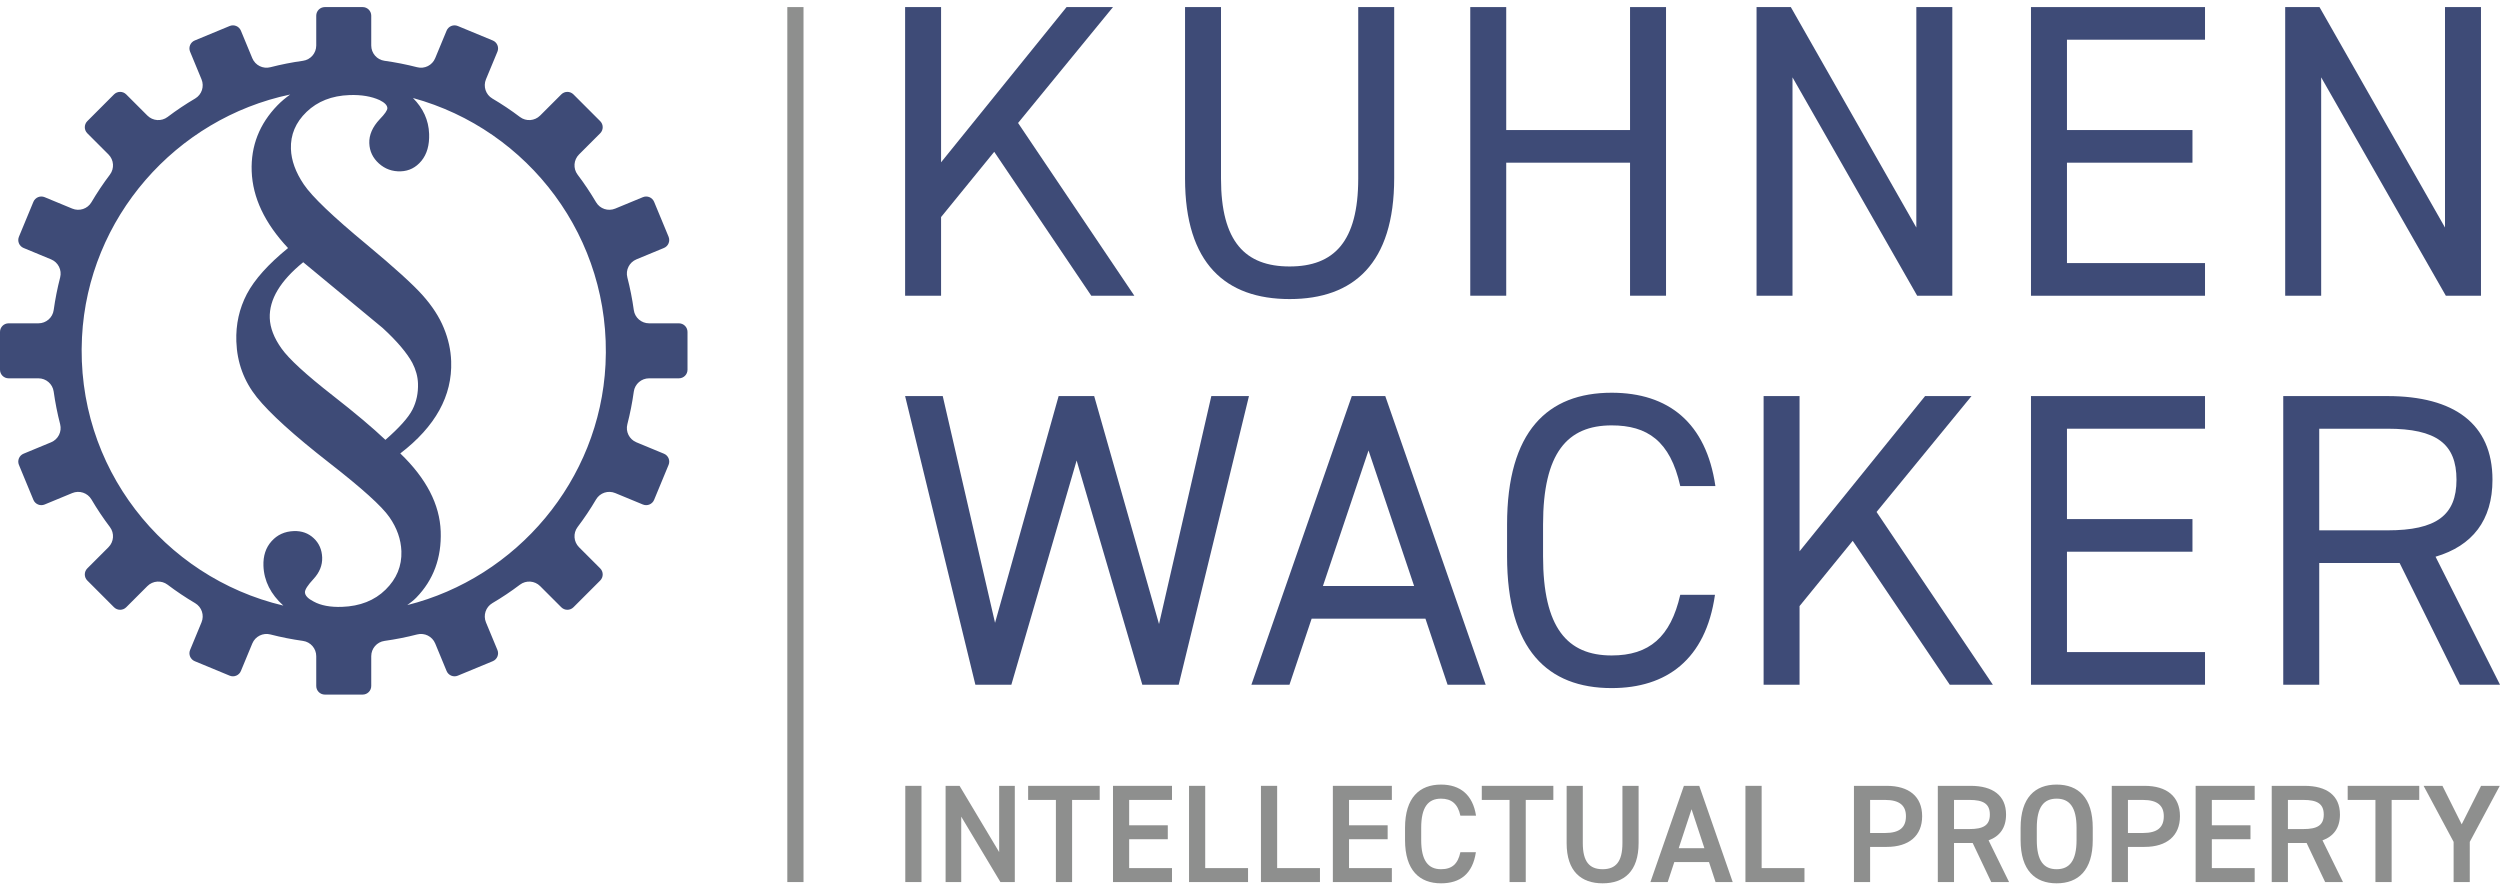 <svg xmlns="http://www.w3.org/2000/svg" width="292" height="104" viewBox="0 0 292 104"><g fill="none" fill-rule="evenodd" transform="translate(0 .827)"><polyline fill="#3E4B77" points="127.46 33.712 116.125 16.904 109.917 24.527 109.917 33.712 105.717 33.712 105.717 0 109.917 0 109.917 18.13 124.575 0 129.997 0 118.91 13.536 132.49 33.712 127.46 33.712"/><path fill="#3E4B77" d="M162.841,0 L162.841,19.984 C162.841,29.952 158.102,34.104 150.627,34.104 C143.152,34.104 138.413,29.952 138.413,20.032 L138.413,0 L142.613,0 L142.613,20.032 C142.613,27.408 145.449,30.296 150.627,30.296 C155.805,30.296 158.641,27.408 158.641,20.032 L158.641,0 L162.841,0"/><polyline fill="#3E4B77" points="175.927 14.363 190.389 14.363 190.389 0 194.592 0 194.592 33.712 190.389 33.712 190.389 18.175 175.927 18.175 175.927 33.712 171.727 33.712 171.727 0 175.927 0 175.927 14.363"/><polyline fill="#3E4B77" points="228.03 0 228.03 33.716 223.927 33.716 209.364 8.207 209.364 33.716 205.165 33.716 205.165 0 209.168 0 223.827 25.749 223.827 0 228.03 0"/><polyline fill="#3E4B77" points="257.546 0 257.546 3.811 241.421 3.811 241.421 14.363 256.08 14.363 256.08 18.175 241.421 18.175 241.421 29.901 257.546 29.901 257.546 33.716 237.218 33.716 237.218 0 257.546 0"/><polyline fill="#3E4B77" points="285.576 0 285.576 25.749 270.917 0 266.91 0 266.91 33.716 271.113 33.716 271.113 8.207 285.675 33.716 289.778 33.716 289.778 0 285.576 0"/><polyline fill="#3E4B77" points="118.127 79.147 113.924 79.147 105.717 45.435 110.112 45.435 116.221 71.919 123.648 45.435 127.8 45.435 135.374 72.063 141.483 45.435 145.878 45.435 137.672 79.147 133.421 79.147 125.75 52.962 118.127 79.147"/><path fill="#3E4B77" d="M146.163 79.147 157.889 45.435 161.8 45.435 173.526 79.147 169.076 79.147 166.491 71.432 153.199 71.432 150.61 79.147 146.163 79.147ZM154.517 67.62 165.169 67.62 159.843 51.787 154.517 67.62 154.517 67.62ZM196.254 55.942C195.08 50.661 192.395 48.858 188.24 48.858 183.062 48.858 180.229 52.079 180.229 60.437L180.229 64.149C180.229 72.503 183.062 75.731 188.24 75.731 192.638 75.731 195.128 73.578 196.254 68.647L200.309 68.647C199.231 76.218 194.64 79.542 188.24 79.542 180.765 79.542 176.026 75.047 176.026 64.149L176.026 60.437C176.026 49.542 180.765 45.044 188.24 45.044 194.884 45.044 199.283 48.563 200.357 55.942L196.254 55.942"/><polyline fill="#3E4B77" points="227.731 79.147 216.396 62.343 210.188 69.962 210.188 79.147 205.989 79.147 205.989 45.435 210.188 45.435 210.188 63.565 224.85 45.435 230.272 45.435 219.181 58.971 232.765 79.147 227.731 79.147"/><polyline fill="#3E4B77" points="257.546 45.435 257.546 49.246 241.421 49.246 241.421 59.802 256.08 59.802 256.08 63.613 241.421 63.613 241.421 75.336 257.546 75.336 257.546 79.151 237.218 79.151 237.218 45.435 257.546 45.435"/><path fill="#3E4B77" d="M287.31 79.147 280.274 64.928 270.886 64.928 270.886 79.147 266.683 79.147 266.683 45.435 278.856 45.435C286.623 45.435 291.121 48.663 291.121 55.207 291.121 59.949 288.772 62.93 284.473 64.197L292 79.147 287.31 79.147ZM278.856 61.117C284.569 61.117 286.918 59.359 286.918 55.207 286.918 51.004 284.569 49.246 278.856 49.246L270.886 49.246 270.886 61.117 278.856 61.117 278.856 61.117ZM47.571 69.849C47.928 69.571 48.299 69.31 48.618 68.98 50.63 66.913 51.581 64.334 51.475 61.247 51.365 58.092 49.792 55.053 46.754 52.134 50.857 48.989 52.838 45.404 52.697 41.373 52.653 40.054 52.364 38.756 51.835 37.476 51.313 36.195 50.489 34.924 49.37 33.668 48.247 32.404 46.074 30.433 42.843 27.744 38.894 24.479 36.442 22.137 35.487 20.716 34.526 19.294 34.025 17.91 33.98 16.568 33.922 14.913 34.529 13.47 35.81 12.238 37.091 11.009 38.76 10.349 40.82 10.277 42.207 10.229 43.378 10.428 44.336 10.864 44.93 11.156 45.232 11.469 45.243 11.798 45.253 12.049 44.951 12.482 44.346 13.107 43.505 14.006 43.1 14.937 43.134 15.895 43.165 16.836 43.543 17.622 44.261 18.271 44.975 18.913 45.826 19.219 46.812 19.184 47.773 19.15 48.58 18.741 49.222 17.962 49.868 17.175 50.167 16.125 50.122 14.813 50.067 13.196 49.415 11.805 48.233 10.62 61.704 14.301 71.473 26.944 70.724 41.747 70.038 55.3 60.344 66.635 47.571 69.849ZM35.415 29.801 44.693 37.479C46.362 39.01 47.519 40.377 48.165 41.562 48.573 42.355 48.793 43.155 48.821 43.962 48.858 45.078 48.642 46.101 48.172 47.021 47.698 47.948 46.647 49.123 45.016 50.548 43.533 49.14 41.49 47.42 38.883 45.383 35.752 42.939 33.747 41.102 32.878 39.872 32.006 38.65 31.549 37.469 31.508 36.325 31.432 34.152 32.734 31.978 35.415 29.801ZM9.577 38.557C10.284 24.596 20.551 13.014 33.891 10.212 33.372 10.59 32.871 10.998 32.407 11.475 30.296 13.652 29.293 16.221 29.396 19.167 29.506 22.25 30.921 25.245 33.644 28.146 31.336 30.024 29.733 31.81 28.836 33.51 27.947 35.209 27.535 37.057 27.604 39.055 27.69 41.514 28.49 43.687 29.997 45.572 31.511 47.457 34.327 50.012 38.454 53.23 42.255 56.189 44.601 58.301 45.48 59.572 46.369 60.845 46.832 62.174 46.884 63.558 46.942 65.282 46.328 66.776 45.037 68.043 43.749 69.31 42.053 69.979 39.948 70.055 38.585 70.103 37.476 69.897 36.631 69.43 35.968 69.093 35.632 68.736 35.618 68.358 35.608 68.043 35.941 67.531 36.607 66.81 37.321 66.044 37.661 65.199 37.63 64.286 37.596 63.369 37.266 62.617 36.641 62.034 36.016 61.45 35.247 61.172 34.327 61.203 33.252 61.24 32.38 61.639 31.714 62.391 31.044 63.139 30.728 64.097 30.77 65.265 30.835 67.04 31.631 68.582 33.094 69.907 19.102 66.597 8.807 53.724 9.577 38.557ZM79.295 36.937 75.813 36.937C74.917 36.937 74.151 36.281 74.028 35.391 73.849 34.097 73.595 32.823 73.276 31.58 73.049 30.711 73.502 29.812 74.33 29.468L77.547 28.136C78.059 27.926 78.299 27.339 78.09 26.824L76.4 22.745C76.187 22.233 75.6 21.99 75.089 22.202L71.857 23.538C71.03 23.882 70.075 23.566 69.622 22.796 68.959 21.677 68.242 20.599 67.462 19.569 66.923 18.851 66.995 17.848 67.631 17.213L70.103 14.741C70.494 14.35 70.494 13.714 70.103 13.323L66.978 10.198C66.587 9.807 65.951 9.807 65.56 10.198L63.088 12.67C62.452 13.306 61.446 13.378 60.732 12.839 59.699 12.059 58.624 11.338 57.504 10.679 56.732 10.226 56.419 9.271 56.759 8.44L58.099 5.212C58.311 4.701 58.068 4.114 57.556 3.901L53.473 2.211C52.962 1.998 52.375 2.242 52.162 2.754L50.829 5.971C50.489 6.799 49.59 7.252 48.721 7.025 47.475 6.706 46.204 6.452 44.91 6.273 44.02 6.15 43.361 5.384 43.361 4.488L43.361 1.003C43.361.45 42.911 0 42.358 0L37.943 0C37.386 0 36.937.45 36.937 1.003L36.937 4.488C36.937 5.384 36.277 6.15 35.391 6.273 34.097 6.452 32.823 6.706 31.58 7.025 30.711 7.252 29.812 6.799 29.468 5.971L28.136 2.754C27.923 2.242 27.336 1.998 26.824 2.211L22.745 3.901C22.233 4.114 21.99 4.701 22.202 5.212L23.538 8.44C23.882 9.271 23.566 10.226 22.796 10.679 21.677 11.338 20.599 12.059 19.569 12.839 18.851 13.378 17.848 13.306 17.213 12.67L14.741 10.198C14.35 9.807 13.714 9.807 13.319 10.198L10.198 13.323C9.807 13.714 9.807 14.35 10.198 14.741L12.67 17.213C13.306 17.848 13.378 18.851 12.839 19.569 12.059 20.599 11.338 21.677 10.679 22.796 10.226 23.566 9.268 23.882 8.44 23.538L5.212 22.202C4.701 21.99 4.114 22.233 3.901 22.745L2.211 26.824C1.998 27.339 2.242 27.926 2.754 28.136L5.968 29.468C6.799 29.812 7.249 30.711 7.025 31.58 6.703 32.823 6.452 34.097 6.27 35.391 6.146 36.281 5.384 36.937 4.488 36.937L1.003 36.937C.45 36.937 0 37.386 0 37.943L0 42.358C0 42.915.45 43.361 1.003 43.361L4.488 43.361C5.384 43.361 6.146 44.02 6.27 44.91 6.452 46.204 6.703 47.478 7.025 48.721 7.249 49.59 6.799 50.489 5.968 50.833L2.754 52.165C2.242 52.375 1.998 52.962 2.211 53.473L3.901 57.556C4.114 58.068 4.701 58.311 5.212 58.099L8.44 56.763C9.268 56.419 10.222 56.735 10.679 57.504 11.338 58.624 12.059 59.702 12.839 60.732 13.378 61.45 13.306 62.452 12.67 63.088L10.198 65.56C9.807 65.951 9.807 66.587 10.198 66.978L13.319 70.103C13.714 70.494 14.35 70.494 14.741 70.103L17.213 67.631C17.845 66.995 18.851 66.923 19.569 67.462 20.599 68.242 21.677 68.963 22.793 69.622 23.566 70.079 23.882 71.033 23.538 71.861L22.202 75.089C21.99 75.6 22.233 76.187 22.745 76.4L26.824 78.09C27.336 78.303 27.923 78.059 28.136 77.547L29.468 74.333C29.812 73.502 30.711 73.052 31.58 73.276 32.823 73.598 34.097 73.849 35.391 74.031 36.277 74.155 36.937 74.917 36.937 75.813L36.937 79.298C36.937 79.851 37.386 80.301 37.943 80.301L42.358 80.301C42.911 80.301 43.361 79.851 43.361 79.298L43.361 75.813C43.361 74.917 44.02 74.155 44.91 74.031 46.204 73.849 47.478 73.598 48.721 73.276 49.59 73.052 50.489 73.502 50.833 74.333L52.162 77.547C52.375 78.059 52.962 78.303 53.473 78.09L57.556 76.4C58.068 76.187 58.311 75.6 58.099 75.089L56.759 71.861C56.419 71.033 56.732 70.079 57.504 69.622 58.624 68.963 59.702 68.242 60.732 67.462 61.45 66.923 62.452 66.995 63.088 67.631L65.56 70.103C65.951 70.494 66.587 70.494 66.978 70.103L70.103 66.978C70.494 66.587 70.494 65.951 70.103 65.56L67.631 63.088C66.995 62.452 66.923 61.45 67.462 60.732 68.242 59.702 68.963 58.624 69.622 57.504 70.075 56.735 71.03 56.419 71.857 56.763L75.089 58.099C75.6 58.311 76.187 58.068 76.4 57.556L78.09 53.473C78.303 52.962 78.059 52.375 77.547 52.165L74.33 50.833C73.502 50.489 73.049 49.59 73.276 48.721 73.595 47.478 73.849 46.204 74.028 44.91 74.151 44.02 74.917 43.361 75.813 43.361L79.295 43.361C79.851 43.361 80.301 42.915 80.301 42.358L80.301 37.943C80.301 37.386 79.851 36.937 79.295 36.937L79.295 36.937Z"/><polygon fill="#8E8F8E" points="105.738 102.198 107.63 102.198 107.63 90.959 105.738 90.959"/><polygon fill="#8E8F8E" points="91.958 102.198 93.85 102.198 93.85 0 91.958 0"/><polyline fill="#8E8F8E" points="118.529 90.959 118.529 102.198 116.849 102.198 112.272 94.558 112.272 102.198 110.446 102.198 110.446 90.959 112.077 90.959 116.702 98.695 116.702 90.959 118.529 90.959"/><polyline fill="#8E8F8E" points="128.445 90.959 128.445 92.604 125.221 92.604 125.221 102.198 123.329 102.198 123.329 92.604 120.087 92.604 120.087 90.959 128.445 90.959"/><polyline fill="#8E8F8E" points="136.889 90.959 136.889 92.604 131.886 92.604 131.886 95.567 136.398 95.567 136.398 97.195 131.886 97.195 131.886 100.567 136.889 100.567 136.889 102.198 129.997 102.198 129.997 90.959 136.889 90.959"/><polyline fill="#8E8F8E" points="140.769 100.567 145.772 100.567 145.772 102.198 138.88 102.198 138.88 90.959 140.769 90.959 140.769 100.567"/><polyline fill="#8E8F8E" points="149.171 100.567 154.171 100.567 154.171 102.198 147.279 102.198 147.279 90.959 149.171 90.959 149.171 100.567"/><polyline fill="#8E8F8E" points="162.569 90.959 162.569 92.604 157.566 92.604 157.566 95.567 162.078 95.567 162.078 97.195 157.566 97.195 157.566 100.567 162.569 100.567 162.569 102.198 155.678 102.198 155.678 90.959 162.569 90.959"/><path fill="#8E8F8E" d="M170.573,94.444 C170.282,93.078 169.547,92.456 168.311,92.456 C166.813,92.456 165.996,93.435 165.996,95.863 L165.996,97.294 C165.996,99.691 166.813,100.697 168.311,100.697 C169.598,100.697 170.282,100.079 170.573,98.713 L172.383,98.713 C172.009,101.236 170.543,102.345 168.311,102.345 C165.804,102.345 164.108,100.831 164.108,97.294 L164.108,95.863 C164.108,92.326 165.804,90.812 168.311,90.812 C170.543,90.812 172.026,92 172.4,94.444 L170.573,94.444"/><polyline fill="#8E8F8E" points="181.431 90.959 181.431 92.604 178.207 92.604 178.207 102.198 176.315 102.198 176.315 92.604 173.073 92.604 173.073 90.959 181.431 90.959"/><path fill="#8E8F8E" d="M191.389 90.959 191.389 97.634C191.389 100.962 189.679 102.345 187.186 102.345 184.696 102.345 182.983 100.962 182.983 97.652L182.983 90.959 184.871 90.959 184.871 97.652C184.871 99.804 185.637 100.697 187.186 100.697 188.734 100.697 189.5 99.804 189.5 97.652L189.5 90.959 191.389 90.959M196.076 98.239 199.073 98.239 197.573 93.692 196.076 98.239ZM192.769 102.198 196.68 90.959 198.472 90.959 202.38 102.198 200.375 102.198 199.612 99.866 195.557 99.866 194.788 102.198 192.769 102.198 192.769 102.198Z"/><polyline fill="#8E8F8E" points="205.759 100.567 210.762 100.567 210.762 102.198 203.867 102.198 203.867 90.959 205.759 90.959 205.759 100.567"/><path fill="#8E8F8E" d="M220.173 96.467C221.901 96.467 222.615 95.794 222.615 94.506 222.615 93.287 221.901 92.604 220.173 92.604L218.429 92.604 218.429 96.467 220.173 96.467ZM218.429 98.091 218.429 102.198 216.541 102.198 216.541 90.959 220.366 90.959C222.958 90.959 224.507 92.195 224.507 94.506 224.507 96.79 222.975 98.091 220.366 98.091L218.429 98.091 218.429 98.091ZM230.035 96.007C231.632 96.007 232.415 95.584 232.415 94.314 232.415 93.043 231.632 92.604 230.035 92.604L228.229 92.604 228.229 96.007 230.035 96.007ZM232.576 102.198 230.409 97.634 228.229 97.634 228.229 102.198 226.337 102.198 226.337 90.959 230.166 90.959C232.758 90.959 234.307 92.082 234.307 94.314 234.307 95.863 233.572 96.855 232.267 97.325L234.66 102.198 232.576 102.198 232.576 102.198ZM237.898 97.294C237.898 99.719 238.712 100.697 240.213 100.697 241.71 100.697 242.541 99.719 242.541 97.294L242.541 95.863C242.541 93.435 241.71 92.456 240.213 92.456 238.712 92.456 237.898 93.435 237.898 95.863L237.898 97.294ZM240.213 102.345C237.703 102.345 236.006 100.831 236.006 97.294L236.006 95.863C236.006 92.326 237.703 90.812 240.213 90.812 242.736 90.812 244.433 92.326 244.433 95.863L244.433 97.294C244.433 100.831 242.736 102.345 240.213 102.345L240.213 102.345ZM250.287 96.467C252.014 96.467 252.732 95.794 252.732 94.506 252.732 93.287 252.014 92.604 250.287 92.604L248.543 92.604 248.543 96.467 250.287 96.467ZM248.543 98.091 248.543 102.198 246.654 102.198 246.654 90.959 250.483 90.959C253.072 90.959 254.621 92.195 254.621 94.506 254.621 96.79 253.089 98.091 250.483 98.091L248.543 98.091 248.543 98.091Z"/><polyline fill="#8E8F8E" points="263.346 90.959 263.346 92.604 258.343 92.604 258.343 95.567 262.855 95.567 262.855 97.195 258.343 97.195 258.343 100.567 263.346 100.567 263.346 102.198 256.451 102.198 256.451 90.959 263.346 90.959"/><path fill="#8E8F8E" d="M269.035,96.007 C270.635,96.007 271.415,95.584 271.415,94.314 C271.415,93.043 270.635,92.604 269.035,92.604 L267.229,92.604 L267.229,96.007 L269.035,96.007 Z M271.576,102.198 L269.413,97.634 L267.229,97.634 L267.229,102.198 L265.337,102.198 L265.337,90.959 L269.166,90.959 C271.758,90.959 273.307,92.082 273.307,94.314 C273.307,95.863 272.572,96.855 271.267,97.325 L273.661,102.198 L271.576,102.198 L271.576,102.198 Z"/><polyline fill="#8E8F8E" points="282.568 90.959 282.568 92.604 279.343 92.604 279.343 102.198 277.451 102.198 277.451 92.604 274.21 92.604 274.21 90.959 282.568 90.959"/><polyline fill="#8E8F8E" points="285.277 90.959 287.526 95.454 289.789 90.959 291.973 90.959 288.47 97.504 288.47 102.198 286.582 102.198 286.582 97.504 283.076 90.959 285.277 90.959"/></g></svg>